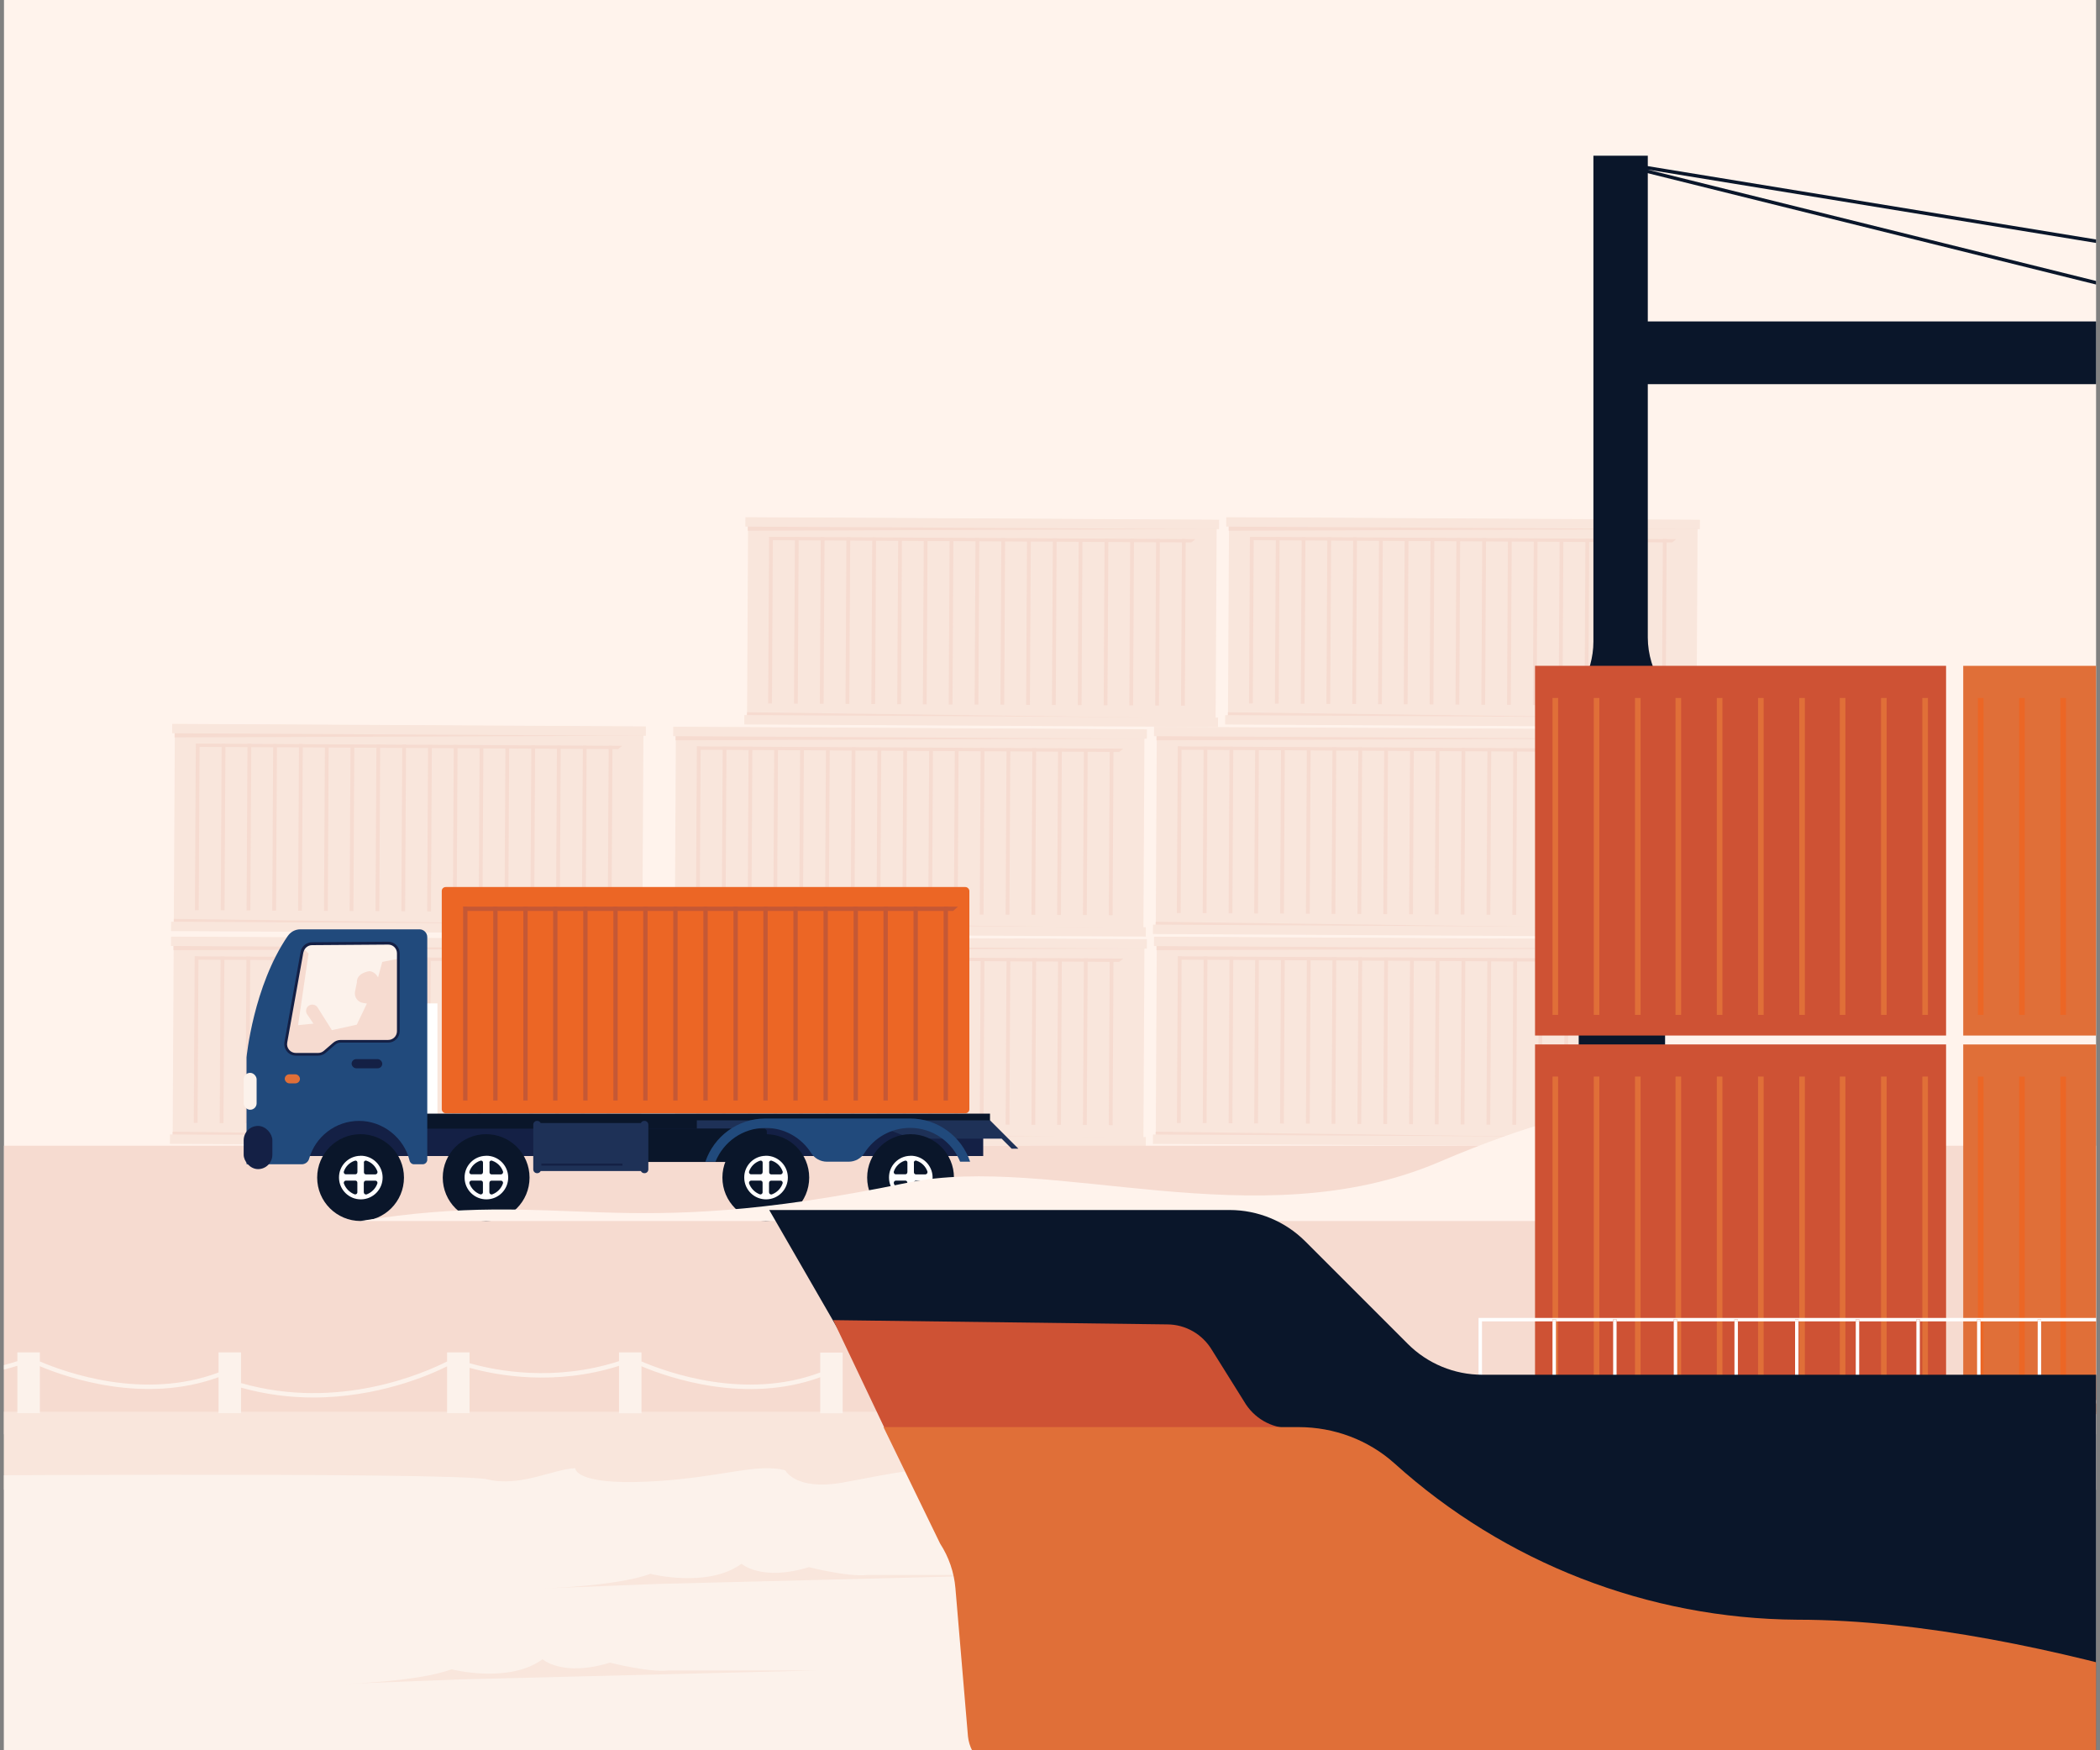 <?xml version="1.0" encoding="UTF-8"?>
<svg id="Layer_1" data-name="Layer 1" xmlns="http://www.w3.org/2000/svg" xmlns:xlink="http://www.w3.org/1999/xlink" viewBox="0 0 300 250">
  <rect x="0" y="0" width="300" height="250" fill="#808080" stroke="none"/>
  <defs>
    <style>
      .cls-1 {
        clip-path: url(#clippath);
      }

      .cls-2 {
        fill: none;
      }

      .cls-2, .cls-3, .cls-4, .cls-5, .cls-6, .cls-7, .cls-8, .cls-9, .cls-10, .cls-11, .cls-12, .cls-13, .cls-14, .cls-15 {
        stroke-width: 0px;
      }

      .cls-3 {
        fill: #f9e6dc;
      }

      .cls-4 {
        fill: #0a162a;
      }

      .cls-5 {
        fill: #142045;
      }

      .cls-6 {
        fill: #214a7c;
      }

      .cls-7 {
        fill: #1e3157;
      }

      .cls-8 {
        fill: #c55835;
      }

      .cls-9 {
        fill: #ce5234;
      }

      .cls-10 {
        fill: #e06f38;
      }

      .cls-11 {
        fill: #fcf2eb;
      }

      .cls-12 {
        fill: #fff;
      }

      .cls-13 {
        fill: #fff3ec;
      }

      .cls-14 {
        fill: #ec6625;
      }

      .cls-15 {
        fill: #f6dbd0;
      }
    </style>
    <clipPath id="clippath">
      <rect class="cls-2" x=".57" width="298.87" height="250"/>
    </clipPath>
  </defs>
  <rect class="cls-13" x=".57" width="298.87" height="250"/>
  <g class="cls-1">
    <g>
      <g>
        <g>
          <rect class="cls-3" x="115.6" y="114.88" width="28.69" height="66.94" transform="translate(-19.1 277.5) rotate(-89.69)"/>
          <polygon class="cls-15" points="96.4 162.52 96.41 161.64 163.34 162.53 96.4 162.52"/>
          <polygon class="cls-15" points="96.52 134.32 96.51 135.72 163.46 135.48 163.46 134.77 96.52 134.32"/>
          <g>
            <rect class="cls-15" x="146.83" y="148.54" width="23.79" height=".54" transform="translate(9.07 306.74) rotate(-89.69)"/>
            <rect class="cls-15" x="143.14" y="148.52" width="23.79" height=".54" transform="translate(5.42 303.02) rotate(-89.69)"/>
            <rect class="cls-15" x="139.45" y="148.5" width="23.79" height=".54" transform="translate(1.77 299.31) rotate(-89.69)"/>
            <rect class="cls-15" x="135.78" y="148.48" width="23.79" height=".54" transform="translate(-1.86 295.63) rotate(-89.69)"/>
            <rect class="cls-15" x="132.09" y="148.46" width="23.79" height=".54" transform="translate(-5.51 291.92) rotate(-89.69)"/>
            <rect class="cls-15" x="128.39" y="148.44" width="23.79" height=".54" transform="translate(-9.17 288.2) rotate(-89.69)"/>
            <rect class="cls-15" x="124.7" y="148.42" width="23.79" height=".54" transform="translate(-12.82 284.49) rotate(-89.69)"/>
            <rect class="cls-15" x="121.04" y="148.4" width="23.79" height=".54" transform="translate(-16.45 280.81) rotate(-89.69)"/>
            <rect class="cls-15" x="117.34" y="148.38" width="23.79" height=".54" transform="translate(-20.1 277.09) rotate(-89.69)"/>
            <rect class="cls-15" x="113.65" y="148.36" width="23.79" height=".54" transform="translate(-23.75 273.38) rotate(-89.69)"/>
            <rect class="cls-15" x="109.96" y="148.34" width="23.79" height=".54" transform="translate(-27.41 269.67) rotate(-89.69)"/>
            <rect class="cls-15" x="106.29" y="148.32" width="23.79" height=".54" transform="translate(-31.03 265.98) rotate(-89.69)"/>
            <rect class="cls-15" x="102.6" y="148.3" width="23.79" height=".54" transform="translate(-34.69 262.27) rotate(-89.69)"/>
            <rect class="cls-15" x="98.91" y="148.28" width="23.79" height=".54" transform="translate(-38.34 258.56) rotate(-89.69)"/>
            <rect class="cls-15" x="95.24" y="148.27" width="23.79" height=".54" transform="translate(-41.97 254.88) rotate(-89.69)"/>
            <rect class="cls-15" x="91.55" y="148.25" width="23.79" height=".54" transform="translate(-45.62 251.16) rotate(-89.69)"/>
            <rect class="cls-15" x="87.86" y="148.23" width="23.79" height=".54" transform="translate(-49.27 247.45) rotate(-89.69)"/>
            <polygon class="cls-15" points="99.55 136.6 160.46 136.92 159.87 137.39 99.78 137.07 99.55 136.6"/>
          </g>
          <rect class="cls-3" x="96.18" y="133.96" width="67.67" height="1.34" transform="translate(.72 -.69) rotate(.31)"/>
          <rect class="cls-3" x="96.03" y="162.22" width="67.67" height="1.34" transform="translate(.87 -.69) rotate(.31)"/>
        </g>
        <g>
          <rect class="cls-3" x="184.29" y="114.88" width="28.69" height="66.94" transform="translate(49.23 346.19) rotate(-89.69)"/>
          <polygon class="cls-15" points="165.09 162.52 165.1 161.64 232.04 162.53 165.09 162.52"/>
          <polygon class="cls-15" points="165.22 134.32 165.21 135.72 232.15 135.48 232.15 134.77 165.22 134.32"/>
          <g>
            <rect class="cls-15" x="215.53" y="148.54" width="23.79" height=".54" transform="translate(77.4 375.43) rotate(-89.69)"/>
            <rect class="cls-15" x="211.83" y="148.52" width="23.79" height=".54" transform="translate(73.75 371.72) rotate(-89.69)"/>
            <rect class="cls-15" x="208.14" y="148.5" width="23.79" height=".54" transform="translate(70.09 368.01) rotate(-89.69)"/>
            <rect class="cls-15" x="204.47" y="148.48" width="23.79" height=".54" transform="translate(66.47 364.32) rotate(-89.69)"/>
            <rect class="cls-15" x="200.78" y="148.46" width="23.79" height=".54" transform="translate(62.81 360.61) rotate(-89.69)"/>
            <rect class="cls-15" x="197.09" y="148.44" width="23.79" height=".54" transform="translate(59.16 356.9) rotate(-89.69)"/>
            <rect class="cls-15" x="193.4" y="148.42" width="23.79" height=".54" transform="translate(55.51 353.19) rotate(-89.69)"/>
            <rect class="cls-15" x="189.73" y="148.4" width="23.79" height=".54" transform="translate(51.88 349.5) rotate(-89.69)"/>
            <rect class="cls-15" x="186.04" y="148.38" width="23.79" height=".54" transform="translate(48.23 345.79) rotate(-89.69)"/>
            <rect class="cls-15" x="182.35" y="148.36" width="23.79" height=".54" transform="translate(44.58 342.08) rotate(-89.69)"/>
            <rect class="cls-15" x="178.65" y="148.34" width="23.79" height=".54" transform="translate(40.92 338.36) rotate(-89.69)"/>
            <rect class="cls-15" x="174.99" y="148.32" width="23.79" height=".54" transform="translate(37.3 334.68) rotate(-89.69)"/>
            <rect class="cls-15" x="171.3" y="148.3" width="23.79" height=".54" transform="translate(33.64 330.97) rotate(-89.69)"/>
            <rect class="cls-15" x="167.6" y="148.28" width="23.79" height=".54" transform="translate(29.99 327.26) rotate(-89.69)"/>
            <rect class="cls-15" x="163.94" y="148.27" width="23.79" height=".54" transform="translate(26.36 323.57) rotate(-89.69)"/>
            <rect class="cls-15" x="160.25" y="148.25" width="23.79" height=".54" transform="translate(22.71 319.86) rotate(-89.69)"/>
            <rect class="cls-15" x="156.55" y="148.23" width="23.79" height=".54" transform="translate(19.06 316.15) rotate(-89.69)"/>
            <polygon class="cls-15" points="168.24 136.6 229.15 136.92 228.57 137.39 168.47 137.07 168.24 136.6"/>
          </g>
          <rect class="cls-3" x="164.87" y="133.96" width="67.67" height="1.34" transform="translate(.72 -1.06) rotate(.31)"/>
          <rect class="cls-3" x="164.72" y="162.22" width="67.67" height="1.34" transform="translate(.87 -1.06) rotate(.31)"/>
        </g>
        <g>
          <g>
            <rect class="cls-3" x="115.6" y="84.9" width="28.69" height="66.94" transform="translate(10.88 247.67) rotate(-89.69)"/>
            <polygon class="cls-15" points="96.4 132.53 96.41 131.66 163.34 132.55 96.4 132.53"/>
            <polygon class="cls-15" points="96.52 104.33 96.51 105.74 163.46 105.49 163.46 104.79 96.52 104.33"/>
            <g>
              <rect class="cls-15" x="146.83" y="118.56" width="23.79" height=".54" transform="translate(39.05 276.91) rotate(-89.69)"/>
              <rect class="cls-15" x="143.14" y="118.54" width="23.79" height=".54" transform="translate(35.4 273.2) rotate(-89.69)"/>
              <rect class="cls-15" x="139.45" y="118.52" width="23.79" height=".54" transform="translate(31.75 269.49) rotate(-89.69)"/>
              <rect class="cls-15" x="135.78" y="118.5" width="23.79" height=".54" transform="translate(28.12 265.8) rotate(-89.69)"/>
              <rect class="cls-15" x="132.09" y="118.48" width="23.79" height=".54" transform="translate(24.47 262.09) rotate(-89.69)"/>
              <rect class="cls-15" x="128.39" y="118.46" width="23.79" height=".54" transform="translate(20.81 258.38) rotate(-89.69)"/>
              <rect class="cls-15" x="124.7" y="118.44" width="23.79" height=".54" transform="translate(17.16 254.67) rotate(-89.69)"/>
              <rect class="cls-15" x="121.04" y="118.42" width="23.79" height=".54" transform="translate(13.54 250.98) rotate(-89.69)"/>
              <rect class="cls-15" x="117.34" y="118.4" width="23.79" height=".54" transform="translate(9.88 247.27) rotate(-89.69)"/>
              <rect class="cls-15" x="113.65" y="118.38" width="23.79" height=".54" transform="translate(6.23 243.56) rotate(-89.69)"/>
              <rect class="cls-15" x="109.96" y="118.36" width="23.79" height=".54" transform="translate(2.58 239.85) rotate(-89.69)"/>
              <rect class="cls-15" x="106.29" y="118.34" width="23.79" height=".54" transform="translate(-1.05 236.16) rotate(-89.69)"/>
              <rect class="cls-15" x="102.6" y="118.32" width="23.79" height=".54" transform="translate(-4.7 232.45) rotate(-89.69)"/>
              <rect class="cls-15" x="98.91" y="118.3" width="23.79" height=".54" transform="translate(-8.36 228.74) rotate(-89.69)"/>
              <rect class="cls-15" x="95.24" y="118.28" width="23.79" height=".54" transform="translate(-11.98 225.05) rotate(-89.69)"/>
              <rect class="cls-15" x="91.55" y="118.26" width="23.79" height=".54" transform="translate(-15.64 221.34) rotate(-89.69)"/>
              <rect class="cls-15" x="87.86" y="118.24" width="23.79" height=".54" transform="translate(-19.29 217.63) rotate(-89.69)"/>
              <polygon class="cls-15" points="99.55 106.61 160.46 106.94 159.87 107.41 99.78 107.09 99.55 106.61"/>
            </g>
            <rect class="cls-3" x="96.18" y="103.98" width="67.67" height="1.34" transform="translate(.56 -.69) rotate(.31)"/>
            <rect class="cls-3" x="96.03" y="132.24" width="67.67" height="1.34" transform="translate(.71 -.69) rotate(.31)"/>
          </g>
          <g>
            <rect class="cls-3" x="184.29" y="84.9" width="28.69" height="66.94" transform="translate(79.21 316.37) rotate(-89.69)"/>
            <polygon class="cls-15" points="165.09 132.53 165.1 131.66 232.04 132.55 165.09 132.53"/>
            <polygon class="cls-15" points="165.22 104.33 165.21 105.74 232.15 105.49 232.15 104.79 165.22 104.33"/>
            <g>
              <rect class="cls-15" x="215.53" y="118.56" width="23.79" height=".54" transform="translate(107.38 345.61) rotate(-89.69)"/>
              <rect class="cls-15" x="211.83" y="118.54" width="23.79" height=".54" transform="translate(103.73 341.9) rotate(-89.69)"/>
              <rect class="cls-15" x="208.14" y="118.52" width="23.79" height=".54" transform="translate(100.08 338.18) rotate(-89.69)"/>
              <rect class="cls-15" x="204.47" y="118.5" width="23.79" height=".54" transform="translate(96.45 334.5) rotate(-89.69)"/>
              <rect class="cls-15" x="200.78" y="118.48" width="23.79" height=".54" transform="translate(92.8 330.79) rotate(-89.69)"/>
              <rect class="cls-15" x="197.09" y="118.46" width="23.79" height=".54" transform="translate(89.14 327.07) rotate(-89.69)"/>
              <rect class="cls-15" x="193.4" y="118.44" width="23.79" height=".54" transform="translate(85.49 323.36) rotate(-89.69)"/>
              <rect class="cls-15" x="189.73" y="118.42" width="23.79" height=".54" transform="translate(81.86 319.68) rotate(-89.69)"/>
              <rect class="cls-15" x="186.04" y="118.4" width="23.79" height=".54" transform="translate(78.21 315.97) rotate(-89.69)"/>
              <rect class="cls-15" x="182.35" y="118.38" width="23.79" height=".54" transform="translate(74.56 312.25) rotate(-89.69)"/>
              <rect class="cls-15" x="178.65" y="118.36" width="23.79" height=".54" transform="translate(70.9 308.54) rotate(-89.69)"/>
              <rect class="cls-15" x="174.99" y="118.34" width="23.79" height=".54" transform="translate(67.28 304.86) rotate(-89.69)"/>
              <rect class="cls-15" x="171.3" y="118.32" width="23.79" height=".54" transform="translate(63.63 301.14) rotate(-89.69)"/>
              <rect class="cls-15" x="167.6" y="118.3" width="23.79" height=".54" transform="translate(59.97 297.43) rotate(-89.69)"/>
              <rect class="cls-15" x="163.94" y="118.28" width="23.79" height=".54" transform="translate(56.35 293.75) rotate(-89.69)"/>
              <rect class="cls-15" x="160.25" y="118.26" width="23.79" height=".54" transform="translate(52.69 290.04) rotate(-89.69)"/>
              <rect class="cls-15" x="156.55" y="118.24" width="23.79" height=".54" transform="translate(49.04 286.32) rotate(-89.69)"/>
              <polygon class="cls-15" points="168.24 106.61 229.15 106.94 228.57 107.41 168.47 107.09 168.24 106.61"/>
            </g>
            <rect class="cls-3" x="164.87" y="103.98" width="67.67" height="1.34" transform="translate(.56 -1.06) rotate(.31)"/>
            <rect class="cls-3" x="164.72" y="132.24" width="67.67" height="1.34" transform="translate(.71 -1.06) rotate(.31)"/>
          </g>
        </g>
      </g>
      <g>
        <g>
          <rect class="cls-3" x="125.91" y="54.97" width="28.69" height="66.94" transform="translate(51.07 228.21) rotate(-89.69)"/>
          <polygon class="cls-15" points="106.71 102.6 106.72 101.73 173.65 102.62 106.71 102.6"/>
          <polygon class="cls-15" points="106.83 74.4 106.83 75.81 173.77 75.56 173.77 74.86 106.83 74.4"/>
          <g>
            <rect class="cls-15" x="157.14" y="88.63" width="23.79" height=".54" transform="translate(79.24 257.45) rotate(-89.69)"/>
            <rect class="cls-15" x="153.45" y="88.61" width="23.79" height=".54" transform="translate(75.59 253.74) rotate(-89.69)"/>
            <rect class="cls-15" x="149.76" y="88.59" width="23.79" height=".54" transform="translate(71.93 250.03) rotate(-89.69)"/>
            <rect class="cls-15" x="146.09" y="88.57" width="23.79" height=".54" transform="translate(68.31 246.34) rotate(-89.69)"/>
            <rect class="cls-15" x="142.4" y="88.55" width="23.79" height=".54" transform="translate(64.65 242.63) rotate(-89.69)"/>
            <rect class="cls-15" x="138.71" y="88.53" width="23.79" height=".54" transform="translate(61 238.92) rotate(-89.69)"/>
            <rect class="cls-15" x="135.01" y="88.51" width="23.79" height=".54" transform="translate(57.35 235.21) rotate(-89.69)"/>
            <rect class="cls-15" x="131.35" y="88.49" width="23.79" height=".54" transform="translate(53.72 231.52) rotate(-89.69)"/>
            <rect class="cls-15" x="127.65" y="88.47" width="23.79" height=".54" transform="translate(50.07 227.81) rotate(-89.69)"/>
            <rect class="cls-15" x="123.96" y="88.45" width="23.79" height=".54" transform="translate(46.41 224.1) rotate(-89.69)"/>
            <rect class="cls-15" x="120.27" y="88.43" width="23.79" height=".54" transform="translate(42.76 220.39) rotate(-89.69)"/>
            <rect class="cls-15" x="116.6" y="88.41" width="23.79" height=".54" transform="translate(39.14 216.7) rotate(-89.69)"/>
            <rect class="cls-15" x="112.91" y="88.39" width="23.79" height=".54" transform="translate(35.48 212.99) rotate(-89.69)"/>
            <rect class="cls-15" x="109.22" y="88.37" width="23.79" height=".54" transform="translate(31.83 209.28) rotate(-89.69)"/>
            <rect class="cls-15" x="105.55" y="88.35" width="23.79" height=".54" transform="translate(28.2 205.59) rotate(-89.69)"/>
            <rect class="cls-15" x="101.86" y="88.33" width="23.79" height=".54" transform="translate(24.55 201.88) rotate(-89.69)"/>
            <rect class="cls-15" x="98.17" y="88.31" width="23.79" height=".54" transform="translate(20.9 198.17) rotate(-89.69)"/>
            <polygon class="cls-15" points="109.86 76.68 170.77 77.01 170.18 77.48 110.09 77.16 109.86 76.68"/>
          </g>
          <rect class="cls-3" x="106.49" y="74.05" width="67.67" height="1.34" transform="translate(.4 -.75) rotate(.31)"/>
          <rect class="cls-3" x="106.34" y="102.31" width="67.67" height="1.34" transform="translate(.55 -.75) rotate(.31)"/>
        </g>
        <g>
          <rect class="cls-3" x="194.6" y="54.97" width="28.69" height="66.94" transform="translate(119.4 296.91) rotate(-89.69)"/>
          <polygon class="cls-15" points="175.4 102.6 175.42 101.73 242.35 102.62 175.4 102.6"/>
          <polygon class="cls-15" points="175.53 74.4 175.52 75.81 242.46 75.56 242.47 74.86 175.53 74.4"/>
          <g>
            <rect class="cls-15" x="225.84" y="88.63" width="23.79" height=".54" transform="translate(147.57 326.15) rotate(-89.69)"/>
            <rect class="cls-15" x="222.14" y="88.61" width="23.79" height=".54" transform="translate(143.91 322.44) rotate(-89.69)"/>
            <rect class="cls-15" x="218.45" y="88.59" width="23.79" height=".54" transform="translate(140.26 318.72) rotate(-89.69)"/>
            <rect class="cls-15" x="214.79" y="88.57" width="23.79" height=".54" transform="translate(136.63 315.04) rotate(-89.69)"/>
            <rect class="cls-15" x="211.09" y="88.55" width="23.79" height=".54" transform="translate(132.98 311.33) rotate(-89.69)"/>
            <rect class="cls-15" x="207.4" y="88.53" width="23.79" height=".54" transform="translate(129.33 307.62) rotate(-89.69)"/>
            <rect class="cls-15" x="203.71" y="88.51" width="23.79" height=".54" transform="translate(125.68 303.9) rotate(-89.69)"/>
            <rect class="cls-15" x="200.04" y="88.49" width="23.79" height=".54" transform="translate(122.05 300.22) rotate(-89.69)"/>
            <rect class="cls-15" x="196.35" y="88.47" width="23.79" height=".54" transform="translate(118.4 296.51) rotate(-89.69)"/>
            <rect class="cls-15" x="192.66" y="88.45" width="23.79" height=".54" transform="translate(114.74 292.79) rotate(-89.69)"/>
            <rect class="cls-15" x="188.97" y="88.43" width="23.79" height=".54" transform="translate(111.09 289.08) rotate(-89.69)"/>
            <rect class="cls-15" x="185.3" y="88.41" width="23.79" height=".54" transform="translate(107.46 285.4) rotate(-89.69)"/>
            <rect class="cls-15" x="181.61" y="88.39" width="23.79" height=".54" transform="translate(103.81 281.68) rotate(-89.69)"/>
            <rect class="cls-15" x="177.91" y="88.37" width="23.79" height=".54" transform="translate(100.16 277.97) rotate(-89.69)"/>
            <rect class="cls-15" x="174.25" y="88.35" width="23.79" height=".54" transform="translate(96.53 274.29) rotate(-89.69)"/>
            <rect class="cls-15" x="170.56" y="88.33" width="23.79" height=".54" transform="translate(92.88 270.58) rotate(-89.69)"/>
            <rect class="cls-15" x="166.86" y="88.31" width="23.79" height=".54" transform="translate(89.22 266.86) rotate(-89.69)"/>
            <polygon class="cls-15" points="178.56 76.68 239.46 77.01 238.88 77.48 178.78 77.16 178.56 76.68"/>
          </g>
          <rect class="cls-3" x="175.18" y="74.05" width="67.67" height="1.34" transform="translate(.4 -1.12) rotate(.31)"/>
          <rect class="cls-3" x="175.03" y="102.31" width="67.67" height="1.34" transform="translate(.55 -1.11) rotate(.31)"/>
        </g>
      </g>
      <g>
        <g>
          <rect class="cls-3" x="44.02" y="84.49" width="28.69" height="66.94" transform="translate(-59.9 175.69) rotate(-89.69)"/>
          <polygon class="cls-15" points="24.82 132.12 24.83 131.25 91.77 132.14 24.82 132.12"/>
          <polygon class="cls-15" points="24.95 103.92 24.94 105.33 91.88 105.08 91.88 104.38 24.95 103.92"/>
          <g>
            <rect class="cls-15" x="75.25" y="118.15" width="23.79" height=".54" transform="translate(-31.73 204.93) rotate(-89.69)"/>
            <rect class="cls-15" x="71.56" y="118.13" width="23.79" height=".54" transform="translate(-35.38 201.22) rotate(-89.69)"/>
            <rect class="cls-15" x="67.87" y="118.11" width="23.79" height=".54" transform="translate(-39.04 197.51) rotate(-89.69)"/>
            <rect class="cls-15" x="64.2" y="118.09" width="23.79" height=".54" transform="translate(-42.66 193.82) rotate(-89.69)"/>
            <rect class="cls-15" x="60.51" y="118.07" width="23.79" height=".54" transform="translate(-46.32 190.11) rotate(-89.69)"/>
            <rect class="cls-15" x="56.82" y="118.05" width="23.79" height=".54" transform="translate(-49.97 186.4) rotate(-89.69)"/>
            <rect class="cls-15" x="53.13" y="118.03" width="23.79" height=".54" transform="translate(-53.62 182.69) rotate(-89.69)"/>
            <rect class="cls-15" x="49.46" y="118.01" width="23.79" height=".54" transform="translate(-57.25 179) rotate(-89.69)"/>
            <rect class="cls-15" x="45.77" y="117.99" width="23.79" height=".54" transform="translate(-60.9 175.29) rotate(-89.69)"/>
            <rect class="cls-15" x="42.08" y="117.97" width="23.79" height=".54" transform="translate(-64.55 171.58) rotate(-89.69)"/>
            <rect class="cls-15" x="38.38" y="117.95" width="23.79" height=".54" transform="translate(-68.21 167.87) rotate(-89.69)"/>
            <rect class="cls-15" x="34.72" y="117.93" width="23.79" height=".54" transform="translate(-71.83 164.18) rotate(-89.69)"/>
            <rect class="cls-15" x="31.03" y="117.91" width="23.79" height=".54" transform="translate(-75.49 160.47) rotate(-89.69)"/>
            <rect class="cls-15" x="27.33" y="117.89" width="23.79" height=".54" transform="translate(-79.14 156.76) rotate(-89.69)"/>
            <rect class="cls-15" x="23.67" y="117.87" width="23.79" height=".54" transform="translate(-82.77 153.07) rotate(-89.69)"/>
            <rect class="cls-15" x="19.98" y="117.85" width="23.79" height=".54" transform="translate(-86.42 149.36) rotate(-89.69)"/>
            <rect class="cls-15" x="16.28" y="117.83" width="23.79" height=".54" transform="translate(-90.07 145.65) rotate(-89.69)"/>
            <polygon class="cls-15" points="27.97 106.21 88.88 106.53 88.3 107 28.2 106.68 27.97 106.21"/>
          </g>
          <rect class="cls-3" x="24.6" y="103.57" width="67.67" height="1.34" transform="translate(.56 -.31) rotate(.31)"/>
          <rect class="cls-3" x="24.45" y="131.83" width="67.67" height="1.34" transform="translate(.71 -.31) rotate(.31)"/>
        </g>
        <g>
          <rect class="cls-3" x="43.86" y="114.88" width="28.69" height="66.94" transform="translate(-90.45 205.76) rotate(-89.69)"/>
          <polygon class="cls-15" points="24.66 162.52 24.67 161.64 91.61 162.53 24.66 162.52"/>
          <polygon class="cls-15" points="24.78 134.32 24.78 135.72 91.72 135.48 91.72 134.77 24.78 134.32"/>
          <g>
            <rect class="cls-15" x="75.09" y="148.54" width="23.79" height=".54" transform="translate(-62.28 235) rotate(-89.69)"/>
            <rect class="cls-15" x="71.4" y="148.52" width="23.79" height=".54" transform="translate(-65.94 231.29) rotate(-89.69)"/>
            <rect class="cls-15" x="67.71" y="148.5" width="23.79" height=".54" transform="translate(-69.59 227.58) rotate(-89.69)"/>
            <rect class="cls-15" x="64.04" y="148.48" width="23.79" height=".54" transform="translate(-73.22 223.89) rotate(-89.69)"/>
            <rect class="cls-15" x="60.35" y="148.46" width="23.79" height=".54" transform="translate(-76.87 220.18) rotate(-89.69)"/>
            <rect class="cls-15" x="56.66" y="148.44" width="23.79" height=".54" transform="translate(-80.52 216.47) rotate(-89.69)"/>
            <rect class="cls-15" x="52.96" y="148.42" width="23.79" height=".54" transform="translate(-84.17 212.75) rotate(-89.69)"/>
            <rect class="cls-15" x="49.3" y="148.4" width="23.79" height=".54" transform="translate(-87.8 209.07) rotate(-89.69)"/>
            <rect class="cls-15" x="45.61" y="148.38" width="23.79" height=".54" transform="translate(-91.45 205.36) rotate(-89.69)"/>
            <rect class="cls-15" x="41.91" y="148.36" width="23.79" height=".54" transform="translate(-95.11 201.65) rotate(-89.69)"/>
            <rect class="cls-15" x="38.22" y="148.34" width="23.79" height=".54" transform="translate(-98.76 197.93) rotate(-89.69)"/>
            <rect class="cls-15" x="34.56" y="148.32" width="23.79" height=".54" transform="translate(-102.39 194.25) rotate(-89.69)"/>
            <rect class="cls-15" x="30.86" y="148.3" width="23.79" height=".54" transform="translate(-106.04 190.54) rotate(-89.69)"/>
            <rect class="cls-15" x="27.17" y="148.28" width="23.79" height=".54" transform="translate(-109.69 186.82) rotate(-89.69)"/>
            <rect class="cls-15" x="23.51" y="148.27" width="23.79" height=".54" transform="translate(-113.32 183.14) rotate(-89.69)"/>
            <rect class="cls-15" x="19.81" y="148.25" width="23.79" height=".54" transform="translate(-116.97 179.43) rotate(-89.69)"/>
            <rect class="cls-15" x="16.12" y="148.23" width="23.79" height=".54" transform="translate(-120.63 175.71) rotate(-89.69)"/>
            <polygon class="cls-15" points="27.81 136.6 88.72 136.92 88.13 137.39 28.04 137.07 27.81 136.6"/>
          </g>
          <rect class="cls-3" x="24.44" y="133.96" width="67.67" height="1.34" transform="translate(.72 -.31) rotate(.31)"/>
          <rect class="cls-3" x="24.29" y="162.22" width="67.67" height="1.34" transform="translate(.87 -.31) rotate(.31)"/>
        </g>
      </g>
      <g>
        <rect class="cls-15" x="-19.88" y="163.64" width="378" height="41.21" transform="translate(338.24 368.5) rotate(-180)"/>
        <rect class="cls-3" x="-22.77" y="201.65" width="378" height="11.15" transform="translate(332.46 414.44) rotate(-180)"/>
        <path class="cls-11" d="m117.17,193.17v2.87c-10.68,4-21.81.01-25.53-1.58v-1.29h-3.21v1.25c-9.25,2.99-17.58,1.37-21.35.29v-1.54h-3.21v1.29c-3.19,1.62-15.48,7.09-29.44,3.09v-4.38h-3.21v2.87c-10.68,4-21.81.01-25.53-1.58v-1.29h-3.21v1.25c-9.25,2.99-17.58,1.37-21.35.29v-1.54h-3.21v1.29c-3.31,1.68-16.43,7.51-31.05,2.59-.16-.05-.34.03-.39.2-.05.16.03.34.2.39,4.23,1.42,8.34,1.96,12.13,1.96,9.15,0,16.43-3.12,19.11-4.45v6.69h3.21v-6.48c3.9,1.09,12.17,2.63,21.35-.28v6.77h3.21v-6.71c4,1.68,14.94,5.43,25.53,1.57v5.14h3.21v-3.65c3.59,1.01,7.08,1.41,10.33,1.41,9.15,0,16.43-3.12,19.11-4.45v6.69h3.21v-6.48c3.9,1.09,12.17,2.63,21.35-.28v6.77h3.21v-6.71c4,1.68,14.94,5.43,25.53,1.57v5.14h3.21v-8.67h-3.21Z"/>
        <path class="cls-11" d="m-19.01,210.83s84.01-.64,88.66.48c4.66,1.12,9.31-1.44,12.52-1.61,0,0-.16,2.41,10.27,1.93,10.44-.48,15.57-2.73,19.75-1.61,0,0,1.44,2.89,8.03,1.77,6.58-1.12,16.38-3.85,25.53-.64.8.32,36.44,0,36.44,0v45.33H-10.02l-8.99-45.65Z"/>
        <g>
          <path class="cls-3" d="m92.93,224.8s8.19,2.09,13-1.44c0,0,2.89,2.57,9.63.48,0,0,5.62,1.44,8.35,1.12h21.19l-51.05,1.28-16.38.64s10.6-.32,15.25-2.09Z"/>
          <path class="cls-3" d="m64.51,238.44s8.19,2.09,13-1.44c0,0,2.89,2.57,9.63.48,0,0,5.62,1.44,8.35,1.12h21.19l-51.05,1.28-16.38.64s10.6-.32,15.25-2.09Z"/>
        </g>
      </g>
      <g>
        <g>
          <g>
            <rect class="cls-5" x="38.34" y="159.47" width="102.12" height="5.65"/>
            <rect class="cls-12" x="58.98" y="143.32" width="3.51" height="16.96"/>
            <g>
              <rect class="cls-14" x="63.11" y="126.7" width="75.37" height="32.31" rx=".56" ry=".56"/>
              <rect class="cls-8" x="134.8" y="129.5" width=".62" height="27.69"/>
              <rect class="cls-8" x="130.5" y="129.5" width=".62" height="27.69"/>
              <rect class="cls-8" x="126.21" y="129.5" width=".62" height="27.69"/>
              <rect class="cls-8" x="121.94" y="129.5" width=".62" height="27.69"/>
              <rect class="cls-8" x="117.64" y="129.5" width=".62" height="27.69"/>
              <rect class="cls-8" x="113.34" y="129.5" width=".62" height="27.69"/>
              <rect class="cls-8" x="109.05" y="129.5" width=".62" height="27.69"/>
              <rect class="cls-8" x="104.78" y="129.5" width=".62" height="27.69"/>
              <rect class="cls-8" x="100.48" y="129.5" width=".62" height="27.69"/>
              <rect class="cls-8" x="96.18" y="129.5" width=".62" height="27.69"/>
              <rect class="cls-8" x="91.89" y="129.5" width=".62" height="27.69"/>
              <rect class="cls-8" x="87.62" y="129.5" width=".62" height="27.69"/>
              <rect class="cls-8" x="83.32" y="129.5" width=".62" height="27.69"/>
              <rect class="cls-8" x="79.02" y="129.5" width=".62" height="27.69"/>
              <rect class="cls-8" x="74.76" y="129.5" width=".62" height="27.69"/>
              <rect class="cls-8" x="70.46" y="129.5" width=".62" height="27.69"/>
              <rect class="cls-8" x="66.16" y="129.5" width=".62" height="27.69"/>
              <polygon class="cls-4" points="60.24 161.21 141.43 161.21 141.43 159.06 56.2 159.06 60.24 161.21"/>
              <polygon class="cls-7" points="99.55 160.02 141.43 160.02 145.48 164.07 144.52 164.07 143.09 162.64 130.25 162.64 126.52 161.21 99.55 161.21 99.55 160.02"/>
              <rect class="cls-4" x="82.64" y="161.21" width="26.91" height="4.76" rx=".4" ry=".4"/>
            </g>
            <g>
              <circle class="cls-4" cx="109.4" cy="168.2" r="6.2"/>
              <path class="cls-12" d="m109.37,165.09c-1.7.02-3.07,1.41-3.05,3.11,0,.01,0,.02,0,.03.02,1.72,1.43,3.1,3.15,3.08,1.72-.02,3.1-1.43,3.08-3.15-.02-1.72-1.43-3.1-3.15-3.08-.01,0-.02,0-.03,0Zm.5,3.86s0-.02,0-.03c0-.15.13-.28.28-.28h1.37s.05,0,.08.01c.16.05.25.23.2.39-.25.72-.81,1.29-1.53,1.56-.03.01-.07.02-.11.01-.17,0-.3-.15-.3-.33v-1.34Zm0-2.87c0-.05,0-.11.03-.16.07-.14.24-.19.38-.12.72.25,1.28.81,1.53,1.53,0,.03.01.05.01.08,0,.17-.12.32-.29.33h-1.37s-.02,0-.03,0c-.15-.02-.26-.16-.25-.31v-1.34Zm-.93,1.34s0,.02,0,.03c0,.15-.13.28-.28.28h-1.37s-.05,0-.08-.01c-.16-.05-.25-.23-.2-.39.25-.72.81-1.28,1.53-1.53.05-.02.1-.03.16-.03.15.02.27.15.25.31v1.34Zm-1.94,1.54c0-.17.12-.32.29-.33h1.37s.02,0,.03,0c.15.02.26.16.25.31v1.34s0,.07-.01.11c-.05.16-.23.25-.39.2-.71-.27-1.27-.84-1.53-1.56,0-.03-.01-.05-.01-.08Z"/>
            </g>
            <g>
              <circle class="cls-4" cx="69.45" cy="168.2" r="6.2"/>
              <path class="cls-12" d="m69.42,165.09c-1.7.02-3.07,1.41-3.05,3.11,0,.01,0,.02,0,.03.02,1.72,1.43,3.1,3.15,3.08,1.72-.02,3.1-1.43,3.08-3.15-.02-1.72-1.43-3.1-3.15-3.08-.01,0-.02,0-.03,0Zm.5,3.86s0-.02,0-.03c0-.15.13-.28.28-.28h1.37s.05,0,.08.01c.16.05.25.23.2.39-.25.72-.81,1.29-1.53,1.56-.03.01-.07.02-.11.01-.17,0-.3-.15-.3-.33v-1.34Zm0-2.87c0-.05,0-.11.03-.16.07-.14.24-.19.38-.12.72.25,1.28.81,1.53,1.53,0,.03.01.05.01.08,0,.17-.12.32-.29.33h-1.37s-.02,0-.03,0c-.15-.02-.26-.16-.25-.31v-1.34Zm-.93,1.34s0,.02,0,.03c0,.15-.13.28-.28.28h-1.37s-.05,0-.08-.01c-.16-.05-.25-.23-.2-.39.25-.72.81-1.28,1.53-1.53.05-.02.1-.03.16-.03.15.02.27.15.25.31v1.34Zm-1.94,1.54c0-.17.12-.32.29-.33h1.37s.02,0,.03,0c.15.02.26.16.25.31v1.34s0,.07-.01.11c-.05.16-.23.25-.39.2-.71-.27-1.27-.84-1.53-1.56,0-.03-.01-.05-.01-.08Z"/>
            </g>
            <g>
              <circle class="cls-4" cx="130.08" cy="168.2" r="6.2"/>
              <path class="cls-12" d="m130.05,165.09c-1.7.02-3.07,1.41-3.05,3.11,0,.01,0,.02,0,.03.02,1.72,1.43,3.1,3.15,3.08,1.72-.02,3.1-1.43,3.08-3.15-.02-1.72-1.43-3.1-3.15-3.08-.01,0-.02,0-.03,0Zm.5,3.86s0-.02,0-.03c0-.15.13-.28.28-.28h1.37s.05,0,.08.01c.16.05.25.23.2.39-.25.72-.81,1.29-1.53,1.56-.03.01-.07.02-.11.01-.17,0-.3-.15-.3-.33v-1.34Zm0-2.87c0-.05,0-.11.03-.16.07-.14.24-.19.38-.12.72.25,1.28.81,1.53,1.53,0,.03.01.05.01.08,0,.17-.12.32-.29.33h-1.37s-.02,0-.03,0c-.15-.02-.26-.16-.25-.31v-1.34Zm-.93,1.34s0,.02,0,.03c0,.15-.13.28-.28.28h-1.37s-.05,0-.08-.01c-.16-.05-.25-.23-.2-.39.25-.72.81-1.28,1.53-1.53.05-.02.1-.03.16-.03.15.02.27.15.25.31v1.34Zm-1.94,1.54c0-.17.12-.32.29-.33h1.37s.02,0,.03,0c.15.02.26.16.25.31v1.34s0,.07-.01.11c-.05.16-.23.25-.39.2-.71-.27-1.27-.84-1.53-1.56,0-.03-.01-.05-.01-.08Z"/>
            </g>
            <path class="cls-6" d="m102.21,165.93c1.14-2.83,3.91-4.83,7.15-4.83,2.74,0,5.14,1.43,6.51,3.58.49.77,1.34,1.25,2.26,1.25h3.11c.92,0,1.77-.47,2.26-1.25,1.37-2.15,3.77-3.58,6.51-3.58,3.24,0,6.01,2,7.15,4.83h1.43c-1.21-3.58-4.59-6.17-8.58-6.17h-20.66c-3.99,0-7.37,2.58-8.58,6.17h1.43Z"/>
          </g>
          <polygon class="cls-8" points="66.16 129.5 136.87 129.5 136.16 130.11 66.51 130.11 66.16 129.5"/>
          <path class="cls-11" d="m48.22,144.73l-3.35,4.35c-.12.15-.18.34-.18.53v.26h8.84c.27,0,.49-.22.49-.49v-4.57c0-.22-.17-.39-.39-.39-1.03,0-3.84,0-4.84.02-.22,0-.43.11-.56.29Z"/>
          <g>
            <path class="cls-6" d="m41.13,133.66c-4.94,7.19-5.91,17.36-5.91,17.36v15.28h7.88c.49,0,.93-.32,1.06-.79.87-3.12,3.74-5.41,7.14-5.41s6.43,2.42,7.21,5.68c.07.3.33.52.64.52h1.23c.36,0,.66-.3.66-.66v-31.78c0-.62-.5-1.12-1.12-1.12h-17.01c-.71,0-1.38.35-1.78.93Z"/>
            <g>
              <path class="cls-11" d="m43.14,135.98l-2.31,12.9c-.16.89.52,1.71,1.43,1.71h3.19c.35,0,.68-.13.95-.35l1.33-1.15c.26-.23.6-.35.95-.35h6.78c.8,0,1.45-.65,1.45-1.45v-11.12c0-.8-.66-1.46-1.46-1.45l-10.88.08c-.7,0-1.29.51-1.42,1.19Z"/>
              <path class="cls-15" d="m54.61,137.39l-.6,2.22c-.46-.89-1.25-.89-1.25-.89,0,0-1.85.22-1.78,1.63l-.26,1.28c-.15.76.36,1.5,1.13,1.62l.56.09-1.44,3.02-3.56.78-2.03-3.23c-.29-.46-.92-.56-1.34-.21h0c-.35.3-.42.81-.16,1.19l.9,1.32-2.2.22,1.5-10.23-.75-.72c-.09.15-.16.31-.19.49l-2.31,12.9c-.16.89.52,1.71,1.43,1.71h3.19c.35,0,.68-.13.95-.35l1.33-1.15c.26-.23.6-.35.95-.35h6.78c.8,0,1.45-.65,1.45-1.45v-10.34l-2.28.45Z"/>
              <path class="cls-5" d="m45.45,150.78h-3.19c-.49,0-.95-.21-1.26-.59-.31-.37-.44-.86-.36-1.35l2.31-12.9c.14-.78.82-1.35,1.61-1.35l10.88-.08h.01c.44,0,.85.17,1.16.48.31.31.49.73.49,1.17v11.12c0,.91-.74,1.64-1.64,1.64h-6.78c-.3,0-.59.11-.82.31l-1.33,1.15c-.3.26-.68.4-1.08.4Zm-2.11-14.76l-2.31,12.9c-.07.37.03.74.27,1.03s.59.45.96.45h3.19c.3,0,.59-.11.82-.31l1.33-1.15c.3-.26.68-.4,1.08-.4h6.78c.69,0,1.25-.56,1.25-1.25v-11.12c0-.34-.13-.65-.37-.89-.24-.24-.55-.36-.88-.36h0l-10.88.08c-.6,0-1.12.44-1.23,1.03Z"/>
            </g>
            <rect class="cls-10" x="40.68" y="153.45" width="2.17" height="1.29" rx=".65" ry=".65"/>
            <rect class="cls-11" x="34.81" y="153.24" width="1.85" height="5.27" rx=".92" ry=".92"/>
            <rect class="cls-5" x="34.81" y="160.82" width="4.1" height="6.17" rx="2.05" ry="2.05"/>
            <rect class="cls-5" x="50.23" y="151.28" width="4.38" height="1.31" rx=".66" ry=".66"/>
          </g>
          <g>
            <circle class="cls-4" cx="51.51" cy="168.2" r="6.2"/>
            <path class="cls-12" d="m51.48,165.09c-1.7.02-3.07,1.41-3.05,3.11,0,.01,0,.02,0,.03.02,1.72,1.43,3.1,3.15,3.08,1.72-.02,3.1-1.43,3.08-3.15-.02-1.72-1.43-3.1-3.15-3.08-.01,0-.02,0-.03,0Zm.5,3.86s0-.02,0-.03c0-.15.13-.28.28-.28h1.37s.05,0,.08.01c.16.05.25.23.2.39-.25.72-.81,1.29-1.53,1.56-.03.01-.07.02-.11.01-.17,0-.3-.15-.3-.33v-1.34Zm0-2.87c0-.05,0-.11.03-.16.07-.14.24-.19.38-.12.72.25,1.28.81,1.53,1.53,0,.03.01.05.01.08,0,.17-.12.32-.29.33h-1.37s-.02,0-.03,0c-.15-.02-.26-.16-.25-.31v-1.34Zm-.93,1.34s0,.02,0,.03c0,.15-.13.28-.28.28h-1.37s-.05,0-.08-.01c-.16-.05-.25-.23-.2-.39.25-.72.81-1.28,1.53-1.53.05-.02.1-.03.16-.03.15.02.27.15.25.31v1.34Zm-1.94,1.54c0-.17.12-.32.29-.33h1.37s.02,0,.03,0c.15.02.26.16.25.31v1.34s0,.07-.01.11c-.05.16-.23.25-.39.2-.71-.27-1.27-.84-1.53-1.56,0-.03-.01-.05-.01-.08Z"/>
          </g>
        </g>
        <path class="cls-7" d="m92.08,160.1h-.04c-.22,0-.4.13-.49.31h0s-14.31,0-14.31,0c-.09-.18-.27-.31-.48-.31h-.04c-.3,0-.54.24-.54.54v6.39c0,.3.24.54.54.54h.04c.21,0,.4-.13.48-.31h14.31c.09.18.27.31.49.31h.04c.3,0,.54-.24.54-.54v-6.39c0-.3-.24-.54-.54-.54Z"/>
        <rect class="cls-5" x="77.34" y="166.19" width="11.59" height=".3"/>
      </g>
      <path class="cls-13" d="m51.51,174.4h187.85v-15.89s-7.64-3.72-33.74,7.45c-26.09,11.17-55.5-1.26-76.01,2.98-42.47,8.78-48.03.68-78.1,5.45Z"/>
      <g>
        <g>
          <rect class="cls-4" x="230.13" y="45.91" width="163.18" height="8.96" transform="translate(623.44 100.78) rotate(-180)"/>
          <polygon class="cls-4" points="391.75 49.8 391.83 49.32 229.41 22.75 229.31 23.23 334.81 49.42 334.93 48.94 235.29 24.21 391.75 49.8"/>
        </g>
        <g>
          <path class="cls-4" d="m227.63,91.64V22.24h7.77v68.83c0,2.41.76,4.72,1.95,6.81.33.58.52,1.25.52,1.96v98.11c0,1.66-1.02,3.08-2.47,3.68v2.01h-7.77v-2.18c-1.25-.67-2.1-1.99-2.1-3.51v-98.11c0-.65.16-1.26.43-1.81,1.02-1.99,1.67-4.15,1.67-6.38Z"/>
          <g>
            <g>
              <rect class="cls-9" x="219.29" y="149.18" width="58.72" height="52.81"/>
              <rect class="cls-10" x="221.79" y="153.77" width=".8" height="45.27"/>
              <rect class="cls-10" x="227.68" y="153.77" width=".8" height="45.27"/>
              <rect class="cls-10" x="233.57" y="153.77" width=".8" height="45.27"/>
              <rect class="cls-10" x="239.36" y="153.77" width=".8" height="45.27"/>
              <rect class="cls-10" x="245.26" y="153.77" width=".8" height="45.27"/>
              <rect class="cls-10" x="251.15" y="153.77" width=".8" height="45.27"/>
              <rect class="cls-10" x="257.04" y="153.77" width=".8" height="45.27"/>
              <rect class="cls-10" x="262.83" y="153.77" width=".8" height="45.27"/>
              <rect class="cls-10" x="268.72" y="153.77" width=".8" height="45.27"/>
              <rect class="cls-10" x="274.62" y="153.77" width=".8" height="45.27"/>
            </g>
            <g>
              <rect class="cls-10" x="280.46" y="149.18" width="58.72" height="52.81"/>
              <rect class="cls-14" x="282.56" y="153.77" width=".8" height="45.27"/>
              <rect class="cls-14" x="288.45" y="153.77" width=".8" height="45.27"/>
              <rect class="cls-14" x="294.34" y="153.77" width=".8" height="45.27"/>
            </g>
          </g>
          <g>
            <g>
              <rect class="cls-9" x="219.29" y="95.1" width="58.72" height="52.81"/>
              <rect class="cls-10" x="221.79" y="99.69" width=".8" height="45.27"/>
              <rect class="cls-10" x="227.68" y="99.69" width=".8" height="45.27"/>
              <rect class="cls-10" x="233.57" y="99.69" width=".8" height="45.27"/>
              <rect class="cls-10" x="239.36" y="99.69" width=".8" height="45.27"/>
              <rect class="cls-10" x="245.26" y="99.69" width=".8" height="45.27"/>
              <rect class="cls-10" x="251.15" y="99.69" width=".8" height="45.27"/>
              <rect class="cls-10" x="257.04" y="99.69" width=".8" height="45.27"/>
              <rect class="cls-10" x="262.83" y="99.69" width=".8" height="45.27"/>
              <rect class="cls-10" x="268.72" y="99.69" width=".8" height="45.27"/>
              <rect class="cls-10" x="274.62" y="99.69" width=".8" height="45.27"/>
            </g>
            <g>
              <rect class="cls-10" x="280.46" y="95.1" width="58.72" height="52.81"/>
              <rect class="cls-14" x="282.56" y="99.69" width=".8" height="45.27"/>
              <rect class="cls-14" x="288.45" y="99.69" width=".8" height="45.27"/>
              <rect class="cls-14" x="294.34" y="99.69" width=".8" height="45.27"/>
            </g>
          </g>
          <g>
            <rect class="cls-2" x="291.59" y="188.74" width="8.17" height="11.23"/>
            <rect class="cls-2" x="274.26" y="188.74" width="8.17" height="11.23"/>
            <rect class="cls-2" x="230.94" y="188.74" width="8.17" height="11.23"/>
            <rect class="cls-2" x="282.93" y="188.74" width="8.17" height="11.23"/>
            <rect class="cls-2" x="222.28" y="188.74" width="8.17" height="11.23"/>
            <rect class="cls-2" x="248.27" y="188.74" width="8.17" height="11.23"/>
            <rect class="cls-2" x="211.71" y="188.74" width="10.07" height="11.23"/>
            <rect class="cls-2" x="239.61" y="188.74" width="8.17" height="11.23"/>
            <rect class="cls-2" x="256.93" y="188.74" width="8.17" height="11.23"/>
            <rect class="cls-2" x="265.6" y="188.74" width="8.17" height="11.23"/>
            <polygon class="cls-12" points="534.21 199.97 534.21 200.09 533.72 200.09 533.72 199.97 525.55 199.97 525.55 200.09 525.06 200.09 525.06 199.97 516.88 199.97 516.88 200.09 516.39 200.09 516.39 199.97 508.22 199.97 508.22 200.09 507.73 200.09 507.73 199.97 499.55 199.97 499.55 200.09 499.06 200.09 499.06 199.97 490.89 199.97 490.89 200.09 490.4 200.09 490.4 199.97 482.22 199.97 482.22 200.09 481.73 200.09 481.73 199.97 473.56 199.97 473.56 200.09 473.07 200.09 473.07 199.97 464.89 199.97 464.89 200.09 464.4 200.09 464.4 199.97 456.23 199.97 456.23 200.09 455.74 200.09 455.74 199.97 447.56 199.97 447.56 200.09 447.07 200.09 447.07 199.97 438.9 199.97 438.9 200.09 438.41 200.09 438.41 199.97 430.23 199.97 430.23 200.09 429.74 200.09 429.74 199.97 421.57 199.97 421.57 200.09 421.08 200.09 421.08 199.97 412.9 199.97 412.9 200.09 412.41 200.09 412.41 199.97 404.24 199.97 404.24 200.09 403.75 200.09 403.75 199.97 395.57 199.97 395.57 200.09 395.08 200.09 395.08 199.97 386.91 199.97 386.91 200.09 386.42 200.09 386.42 199.97 378.24 199.97 378.24 200.09 377.75 200.09 377.75 199.97 369.58 199.97 369.58 200.09 369.09 200.09 369.09 199.97 360.91 199.97 360.91 200.09 360.42 200.09 360.42 199.97 352.25 199.97 352.25 200.09 351.76 200.09 351.76 199.97 343.58 199.97 343.58 200.09 343.09 200.09 343.09 199.97 334.92 199.97 334.92 200.09 334.43 200.09 334.43 199.97 326.25 199.97 326.25 200.09 325.76 200.09 325.76 199.97 317.59 199.97 317.59 200.09 317.1 200.09 317.1 199.97 308.92 199.97 308.92 200.09 308.43 200.09 308.43 199.97 300.26 199.97 300.26 200.09 299.77 200.09 299.77 199.97 291.59 199.97 291.59 200.09 291.1 200.09 291.1 199.97 282.93 199.97 282.93 200.09 282.44 200.09 282.44 199.97 274.26 199.97 274.26 200.09 273.77 200.09 273.77 199.97 265.6 199.97 265.6 200.09 265.11 200.09 265.11 199.97 256.93 199.97 256.93 200.09 256.44 200.09 256.44 199.97 248.27 199.97 248.27 200.09 247.78 200.09 247.78 199.97 239.61 199.97 239.61 200.09 239.11 200.09 239.11 199.97 230.94 199.97 230.94 200.09 230.45 200.09 230.45 199.97 222.28 199.97 222.28 200.09 221.79 200.09 221.79 199.97 211.71 199.97 211.71 188.74 221.79 188.74 221.79 188.45 222.28 188.45 222.28 188.74 230.45 188.74 230.45 188.45 230.94 188.45 230.94 188.74 239.11 188.74 239.11 188.45 239.61 188.45 239.61 188.74 247.78 188.74 247.78 188.45 248.27 188.45 248.27 188.74 256.44 188.74 256.44 188.45 256.93 188.45 256.93 188.74 265.11 188.74 265.11 188.45 265.6 188.45 265.6 188.74 273.77 188.74 273.77 188.45 274.26 188.45 274.26 188.74 282.44 188.74 282.44 188.45 282.93 188.45 282.93 188.74 291.1 188.74 291.1 188.45 291.59 188.45 291.59 188.74 299.77 188.74 299.77 188.45 300.26 188.45 300.26 188.74 308.43 188.74 308.43 188.45 308.92 188.45 308.92 188.74 317.1 188.74 317.1 188.45 317.59 188.45 317.59 188.74 325.76 188.74 325.76 188.45 326.25 188.45 326.25 188.74 334.43 188.74 334.43 188.45 334.92 188.45 334.92 188.74 343.09 188.74 343.09 188.45 343.58 188.45 343.58 188.74 351.76 188.74 351.76 188.45 352.25 188.45 352.25 188.74 360.42 188.74 360.42 188.45 360.91 188.45 360.91 188.74 369.09 188.74 369.09 188.45 369.58 188.45 369.58 188.74 377.75 188.74 377.75 188.45 378.24 188.45 378.24 188.74 386.42 188.74 386.42 188.45 386.91 188.45 386.91 188.74 395.08 188.74 395.08 188.45 395.57 188.45 395.57 188.74 403.75 188.74 403.75 188.45 404.24 188.45 404.24 188.74 412.41 188.74 412.41 188.45 412.9 188.45 412.9 188.74 421.08 188.74 421.08 188.45 421.57 188.45 421.57 188.74 429.74 188.74 429.74 188.45 430.23 188.45 430.23 188.74 438.41 188.74 438.41 188.45 438.9 188.45 438.9 188.74 447.07 188.74 447.07 188.45 447.56 188.45 447.56 188.74 455.74 188.74 455.74 188.45 456.23 188.45 456.23 188.74 464.4 188.74 464.4 188.45 464.89 188.45 464.89 188.74 473.07 188.74 473.07 188.45 473.56 188.45 473.56 188.74 481.73 188.74 481.73 188.45 482.22 188.45 482.22 188.74 490.4 188.74 490.4 188.45 490.89 188.45 490.89 188.74 499.06 188.74 499.06 188.45 499.55 188.45 499.55 188.74 507.73 188.74 507.73 188.45 508.22 188.45 508.22 188.74 516.39 188.74 516.39 188.45 516.88 188.45 516.88 188.74 525.06 188.74 525.06 188.45 525.55 188.45 525.55 188.74 533.72 188.74 533.72 188.45 534.21 188.45 534.21 188.74 539.36 188.74 539.36 188.25 211.22 188.25 211.22 200.46 539.36 200.46 539.36 199.97 534.21 199.97"/>
            <rect class="cls-12" x="299.77" y="188.74" width=".49" height="11.23"/>
            <rect class="cls-12" x="299.77" y="188.45" width=".49" height=".29"/>
            <rect class="cls-12" x="299.77" y="199.97" width=".49" height=".12"/>
            <rect class="cls-12" x="291.1" y="188.74" width=".49" height="11.23"/>
            <rect class="cls-12" x="291.1" y="188.45" width=".49" height=".29"/>
            <rect class="cls-12" x="291.1" y="199.97" width=".49" height=".12"/>
            <rect class="cls-12" x="282.44" y="188.74" width=".49" height="11.23"/>
            <rect class="cls-12" x="282.44" y="199.97" width=".49" height=".12"/>
            <rect class="cls-12" x="282.44" y="188.45" width=".49" height=".29"/>
            <rect class="cls-12" x="273.77" y="188.74" width=".49" height="11.23"/>
            <rect class="cls-12" x="273.77" y="199.97" width=".49" height=".12"/>
            <rect class="cls-12" x="273.77" y="188.45" width=".49" height=".29"/>
            <rect class="cls-12" x="265.11" y="188.74" width=".49" height="11.23"/>
            <rect class="cls-12" x="265.11" y="188.45" width=".49" height=".29"/>
            <rect class="cls-12" x="265.11" y="199.97" width=".49" height=".12"/>
            <rect class="cls-12" x="256.44" y="188.74" width=".49" height="11.23"/>
            <rect class="cls-12" x="256.44" y="199.97" width=".49" height=".12"/>
            <rect class="cls-12" x="256.44" y="188.45" width=".49" height=".29"/>
            <rect class="cls-12" x="247.78" y="188.74" width=".49" height="11.23"/>
            <rect class="cls-12" x="247.78" y="199.97" width=".49" height=".12"/>
            <rect class="cls-12" x="247.78" y="188.45" width=".49" height=".29"/>
            <rect class="cls-12" x="239.11" y="188.74" width=".49" height="11.23"/>
            <rect class="cls-12" x="239.11" y="188.45" width=".49" height=".29"/>
            <rect class="cls-12" x="239.11" y="199.97" width=".49" height=".12"/>
            <rect class="cls-12" x="230.45" y="188.74" width=".49" height="11.23"/>
            <rect class="cls-12" x="230.45" y="188.45" width=".49" height=".29"/>
            <rect class="cls-12" x="230.45" y="199.97" width=".49" height=".12"/>
            <rect class="cls-12" x="221.79" y="188.74" width=".49" height="11.23"/>
            <rect class="cls-12" x="221.79" y="199.97" width=".49" height=".12"/>
            <rect class="cls-12" x="221.79" y="188.45" width=".49" height=".29"/>
          </g>
          <path class="cls-4" d="m211.75,196.36c-3.99,0-7.82-1.59-10.64-4.41l-14.64-14.64c-2.87-2.87-6.76-4.48-10.82-4.48h-65.76l35.47,61.48c7.69,7.26,18.94,15.38,33.1,18.61h357.14v-56.56H211.75Z"/>
          <path class="cls-9" d="m184.3,204h-57.93l-7.34-15.44,47.69.61c2.64,0,5.07,1.4,6.42,3.67l4.59,7.34c1.36,2.35,3.86,3.81,6.57,3.82Z"/>
          <path class="cls-10" d="m126.21,203.84h59.31c5.05,0,9.95,1.82,13.7,5.19,15.73,14.18,36.19,22.18,57.53,22.32,35.77,0,79.79,17.58,88.35,21.25h-151.53s.81.61.81.61h-50.44c-2.93-.06-5.35-2.29-5.66-5.2l-1.79-21.15c-.19-2.27-.94-4.46-2.18-6.37h0s-8.1-16.66-8.1-16.66Z"/>
        </g>
      </g>
    </g>
  </g>
</svg>